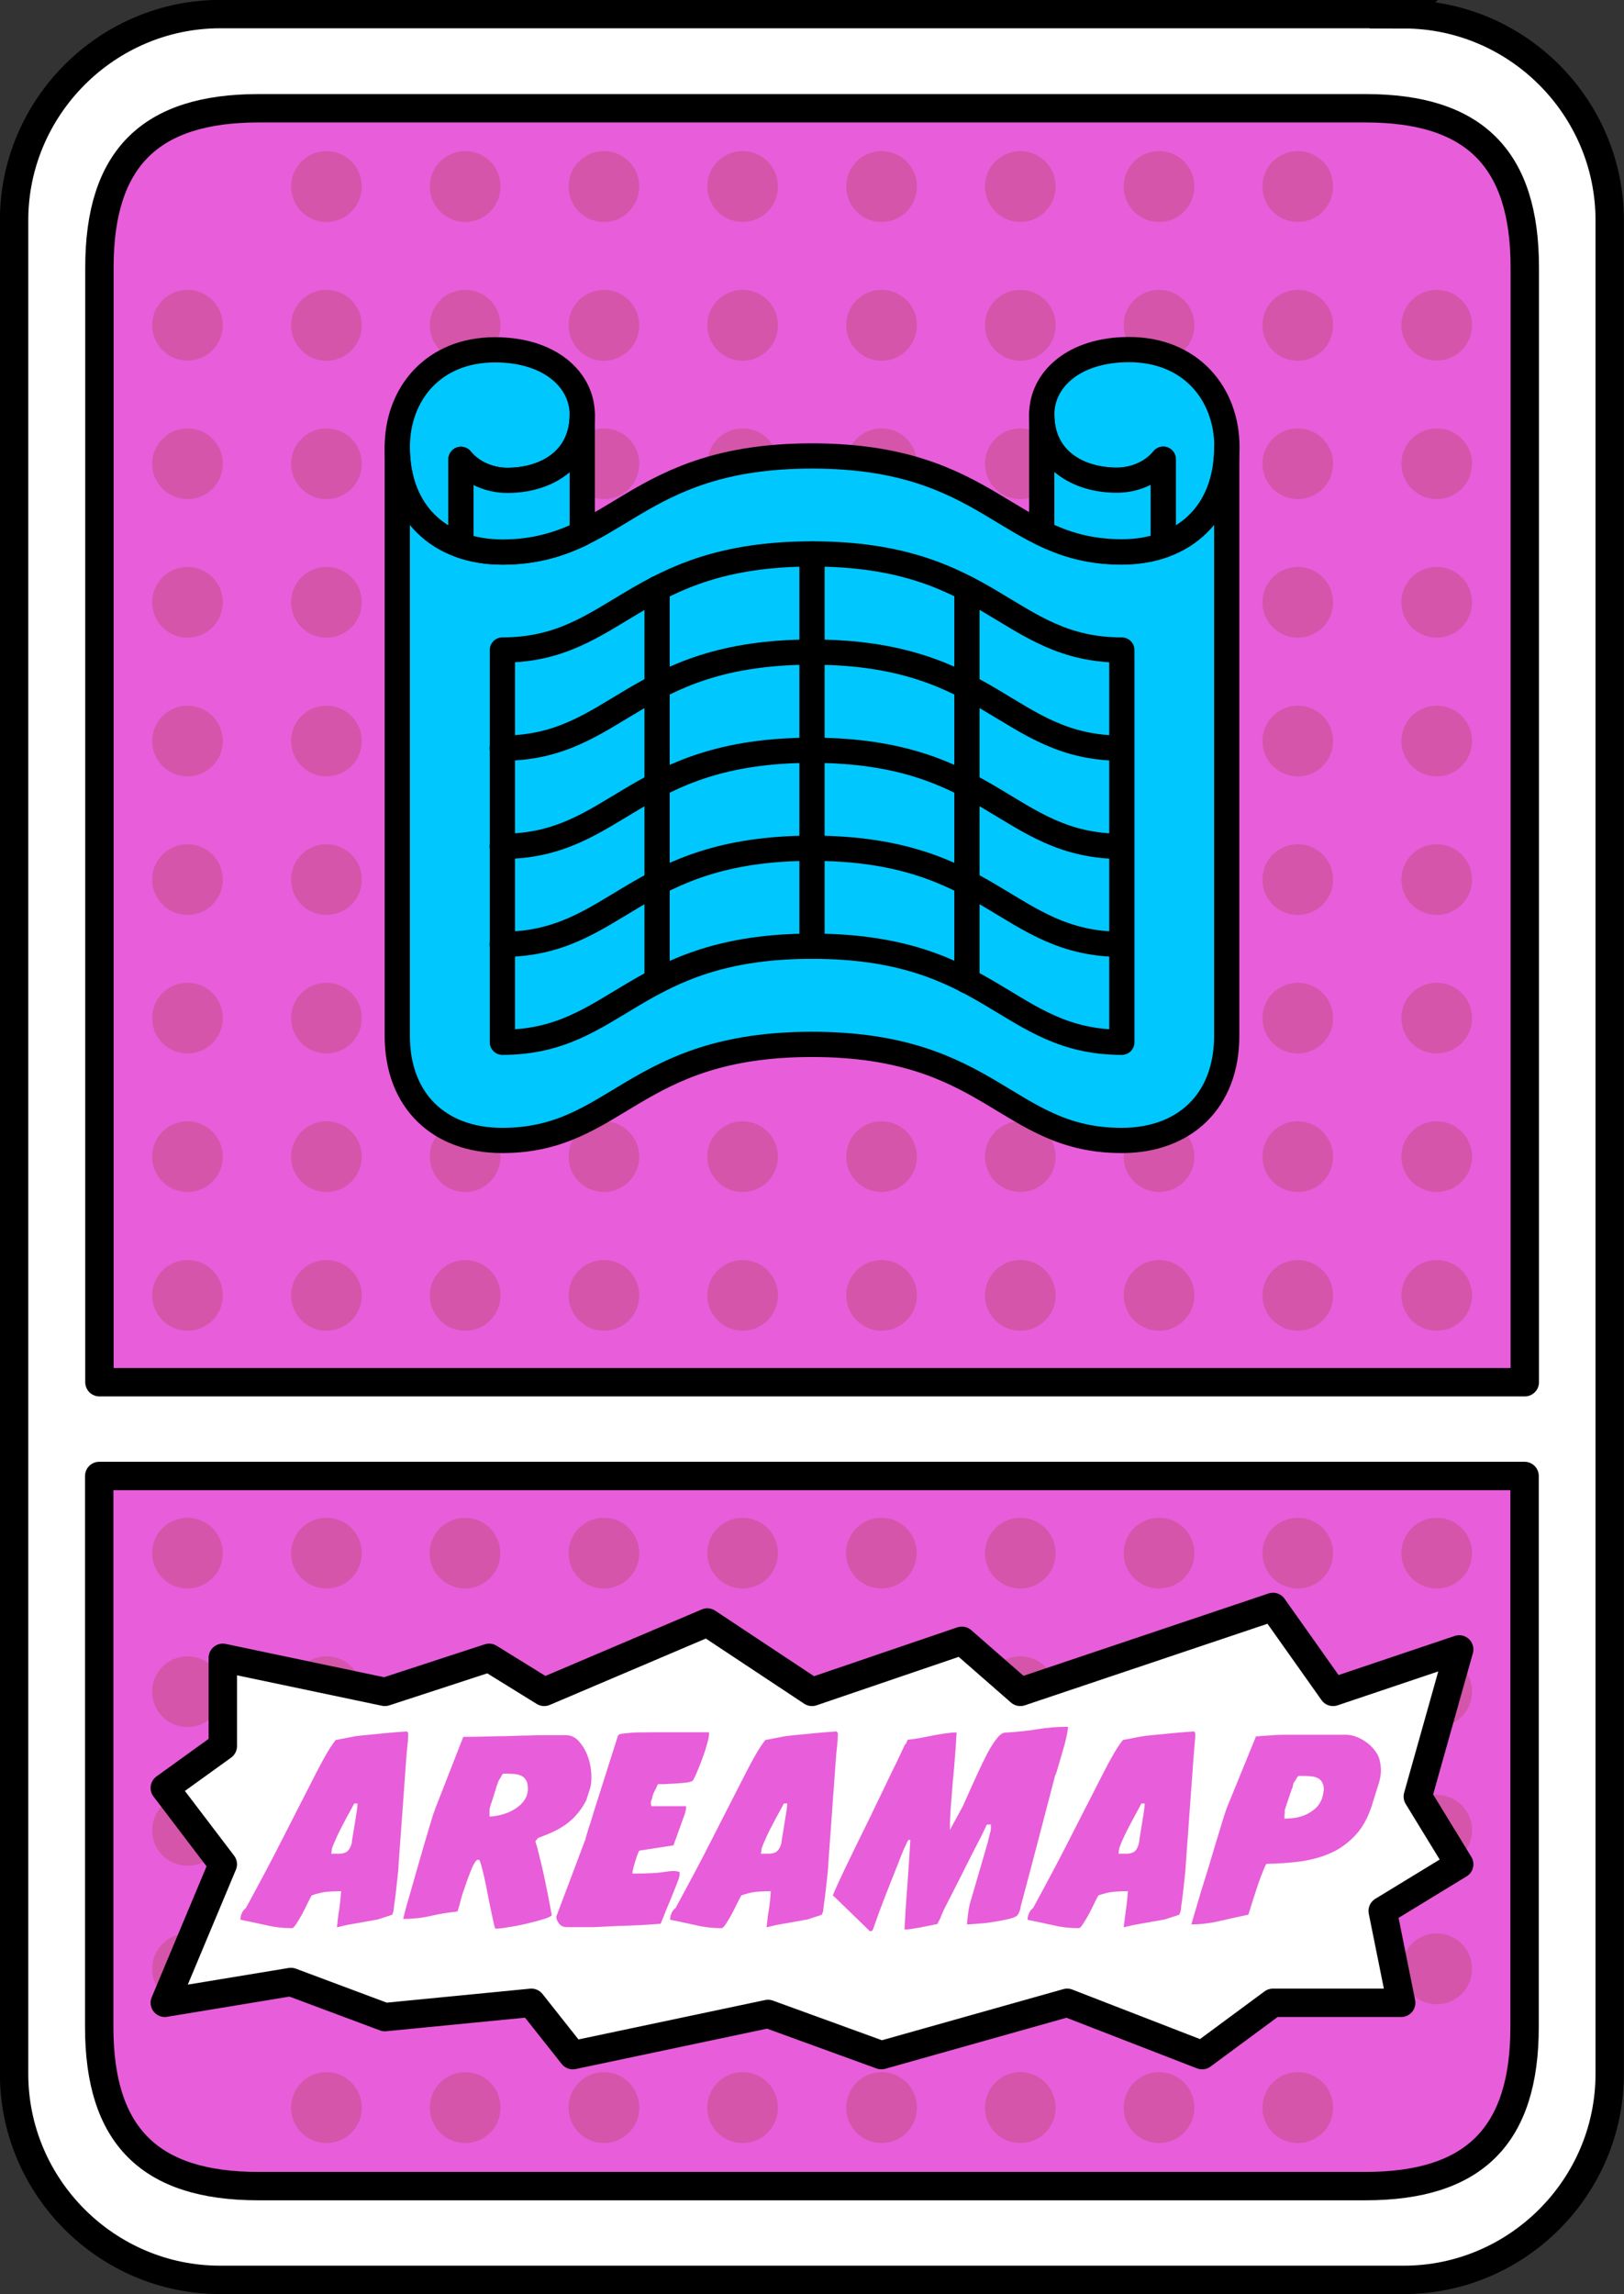 <?xml version="1.0" encoding="UTF-8"?><svg xmlns="http://www.w3.org/2000/svg" width="77.26" height="109.13" viewBox="0 0 77.26 109.13"><rect x="0" y="0" width="77.26" height="109.13" fill="#333333" stroke="none"/><defs><style>.cls-1{fill:#00c8ff;}.cls-1,.cls-2{stroke-width:1.2px;}.cls-1,.cls-2,.cls-3,.cls-4,.cls-5{stroke:#000;}.cls-1,.cls-2,.cls-4,.cls-5{stroke-linecap:round;stroke-linejoin:round;}.cls-6,.cls-5{fill:#e85dd9;}.cls-7{fill:#cc5196;}.cls-2{fill:none;}.cls-3{stroke-miterlimit:10;}.cls-3,.cls-4{fill:#fff;}.cls-3,.cls-4,.cls-5{stroke-width:1.35px;}.cls-8{isolation:isolate;}.cls-9{mix-blend-mode:multiply;opacity:.7;}</style></defs><g class="cls-8"><g id="_レイヤー_2"><g id="header"><path class="cls-3" d="M66.79,.67H10.48C5.09,.67,.67,5.09,.67,10.48V98.65c0,5.39,4.41,9.8,9.8,9.8h56.31c5.39,0,9.8-4.41,9.8-9.8V10.48c0-5.39-4.41-9.8-9.8-9.8Z"/><path class="cls-5" d="M72.54,65.74V12.72c0-5.17-2.4-7.57-7.57-7.57H12.3c-5.17,0-7.57,2.4-7.57,7.57v53.03H72.54Z"/><path class="cls-5" d="M4.72,70.21v26.21c0,5.17,2.4,7.57,7.57,7.57h52.67c5.17,0,7.57-2.4,7.57-7.57v-26.21H4.72Z"/><g class="cls-9"><g><path class="cls-7" d="M10.6,22.06c0,.93-.75,1.68-1.68,1.68s-1.68-.76-1.68-1.68,.75-1.68,1.68-1.68,1.68,.75,1.68,1.68Z"/><path class="cls-7" d="M10.6,28.65c0,.93-.75,1.68-1.68,1.68s-1.68-.75-1.68-1.68,.75-1.68,1.68-1.68,1.68,.75,1.68,1.68Z"/><path class="cls-7" d="M10.6,35.25c0,.93-.75,1.68-1.68,1.68s-1.68-.76-1.68-1.68,.75-1.68,1.68-1.68,1.68,.75,1.68,1.68Z"/><path class="cls-7" d="M10.6,41.84c0,.93-.75,1.68-1.68,1.68s-1.68-.75-1.68-1.68,.75-1.68,1.68-1.68,1.68,.75,1.68,1.68Z"/><path class="cls-7" d="M10.6,48.43c0,.93-.75,1.68-1.68,1.68s-1.68-.75-1.68-1.68,.75-1.68,1.68-1.68,1.68,.75,1.68,1.68Z"/><path class="cls-7" d="M10.6,55.02c0,.93-.75,1.68-1.68,1.68s-1.68-.75-1.68-1.68,.75-1.68,1.68-1.68,1.68,.76,1.68,1.68Z"/><path class="cls-7" d="M10.6,61.62c0,.93-.75,1.68-1.68,1.68s-1.68-.76-1.68-1.68,.75-1.68,1.68-1.68,1.68,.75,1.68,1.68Z"/><path class="cls-7" d="M10.6,80.47c0,.93-.75,1.68-1.68,1.68s-1.68-.75-1.68-1.68,.75-1.68,1.68-1.68,1.68,.75,1.68,1.68Z"/><path class="cls-7" d="M10.6,87.07c0,.93-.75,1.68-1.68,1.68s-1.68-.76-1.68-1.68,.75-1.69,1.68-1.69,1.68,.75,1.68,1.69Z"/><path class="cls-7" d="M10.6,93.66c0,.93-.75,1.68-1.68,1.68s-1.68-.75-1.68-1.68,.75-1.69,1.68-1.69,1.68,.75,1.68,1.69Z"/></g><g><path class="cls-7" d="M17.21,15.47c0,.93-.75,1.69-1.68,1.69s-1.68-.76-1.68-1.69,.75-1.68,1.68-1.68,1.68,.75,1.68,1.68Z"/><path class="cls-7" d="M17.21,22.06c0,.93-.75,1.68-1.68,1.68s-1.68-.76-1.68-1.68,.75-1.68,1.68-1.68,1.68,.75,1.68,1.68Z"/><path class="cls-7" d="M17.21,28.65c0,.93-.75,1.68-1.68,1.68s-1.68-.75-1.68-1.68,.75-1.68,1.68-1.68,1.68,.75,1.68,1.68Z"/><path class="cls-7" d="M17.21,35.25c0,.93-.75,1.68-1.68,1.68s-1.68-.76-1.68-1.68,.75-1.68,1.68-1.68,1.68,.75,1.68,1.68Z"/><path class="cls-7" d="M17.21,41.84c0,.93-.75,1.68-1.68,1.68s-1.68-.75-1.68-1.68,.75-1.68,1.68-1.68,1.68,.75,1.68,1.68Z"/><path class="cls-7" d="M17.21,48.43c0,.93-.75,1.68-1.68,1.68s-1.68-.75-1.68-1.68,.75-1.68,1.68-1.68,1.68,.75,1.68,1.68Z"/><path class="cls-7" d="M17.21,55.02c0,.93-.75,1.68-1.68,1.68s-1.68-.75-1.68-1.68,.75-1.68,1.68-1.68,1.68,.76,1.68,1.68Z"/><path class="cls-7" d="M17.21,61.62c0,.93-.75,1.68-1.68,1.68s-1.68-.76-1.68-1.68,.75-1.68,1.68-1.68,1.68,.75,1.68,1.68Z"/><path class="cls-7" d="M17.21,80.47c0,.93-.75,1.68-1.68,1.68s-1.68-.75-1.68-1.68,.75-1.68,1.68-1.68,1.68,.75,1.68,1.68Z"/><path class="cls-7" d="M17.21,87.07c0,.93-.75,1.68-1.68,1.68s-1.68-.76-1.68-1.68,.75-1.69,1.68-1.69,1.68,.75,1.68,1.69Z"/><path class="cls-7" d="M17.21,93.66c0,.93-.75,1.68-1.68,1.68s-1.68-.75-1.68-1.68,.75-1.69,1.68-1.69,1.68,.75,1.68,1.69Z"/><path class="cls-7" d="M17.21,100.26c0,.93-.75,1.68-1.68,1.68s-1.68-.75-1.68-1.68,.75-1.69,1.68-1.69,1.68,.75,1.68,1.69Z"/></g><g><path class="cls-7" d="M23.81,15.47c0,.93-.75,1.69-1.68,1.69s-1.68-.76-1.68-1.69,.75-1.68,1.68-1.68,1.68,.75,1.68,1.68Z"/><path class="cls-7" d="M23.81,22.06c0,.93-.75,1.68-1.68,1.68s-1.68-.76-1.68-1.68,.75-1.68,1.68-1.68,1.68,.75,1.68,1.68Z"/><path class="cls-7" d="M23.81,28.65c0,.93-.75,1.68-1.68,1.68s-1.68-.75-1.68-1.68,.75-1.68,1.68-1.68,1.68,.75,1.68,1.68Z"/><path class="cls-7" d="M23.81,35.25c0,.93-.75,1.68-1.68,1.68s-1.68-.76-1.68-1.68,.75-1.68,1.68-1.68,1.68,.75,1.68,1.68Z"/><path class="cls-7" d="M23.81,41.84c0,.93-.75,1.68-1.68,1.68s-1.68-.75-1.68-1.68,.75-1.68,1.68-1.68,1.68,.75,1.68,1.68Z"/><path class="cls-7" d="M23.81,48.43c0,.93-.75,1.68-1.68,1.68s-1.68-.75-1.68-1.68,.75-1.68,1.68-1.68,1.68,.75,1.68,1.68Z"/><path class="cls-7" d="M23.81,55.02c0,.93-.75,1.68-1.68,1.68s-1.68-.75-1.68-1.68,.75-1.68,1.68-1.68,1.68,.76,1.68,1.68Z"/><path class="cls-7" d="M23.81,61.62c0,.93-.75,1.68-1.68,1.68s-1.68-.76-1.68-1.68,.75-1.68,1.68-1.68,1.68,.75,1.68,1.68Z"/><path class="cls-7" d="M23.81,80.47c0,.93-.75,1.68-1.68,1.68s-1.68-.75-1.68-1.68,.75-1.68,1.68-1.68,1.68,.75,1.68,1.68Z"/><path class="cls-7" d="M23.81,87.07c0,.93-.75,1.68-1.68,1.68s-1.68-.76-1.68-1.68,.75-1.69,1.68-1.69,1.68,.75,1.68,1.69Z"/><path class="cls-7" d="M23.81,93.66c0,.93-.75,1.68-1.68,1.68s-1.68-.75-1.68-1.68,.75-1.69,1.68-1.69,1.68,.75,1.68,1.69Z"/><path class="cls-7" d="M23.81,100.26c0,.93-.75,1.68-1.68,1.68s-1.68-.75-1.68-1.68,.75-1.69,1.68-1.69,1.68,.75,1.68,1.69Z"/></g><g><path class="cls-7" d="M30.41,15.47c0,.93-.75,1.69-1.68,1.69s-1.68-.76-1.68-1.69,.75-1.68,1.68-1.68,1.68,.75,1.68,1.68Z"/><path class="cls-7" d="M30.41,22.06c0,.93-.75,1.68-1.68,1.68s-1.68-.76-1.68-1.68,.75-1.68,1.68-1.68,1.68,.75,1.68,1.68Z"/><path class="cls-7" d="M30.41,28.65c0,.93-.75,1.68-1.68,1.68s-1.68-.75-1.68-1.68,.75-1.68,1.68-1.68,1.68,.75,1.68,1.68Z"/><path class="cls-7" d="M30.41,35.25c0,.93-.75,1.68-1.68,1.68s-1.68-.76-1.68-1.68,.75-1.68,1.68-1.68,1.68,.75,1.68,1.68Z"/><path class="cls-7" d="M30.41,41.84c0,.93-.75,1.68-1.68,1.68s-1.68-.75-1.68-1.68,.75-1.68,1.68-1.68,1.68,.75,1.68,1.68Z"/><path class="cls-7" d="M30.41,48.43c0,.93-.75,1.68-1.68,1.68s-1.68-.75-1.68-1.68,.75-1.68,1.68-1.68,1.68,.75,1.68,1.68Z"/><path class="cls-7" d="M30.41,55.02c0,.93-.75,1.68-1.68,1.68s-1.68-.75-1.68-1.68,.75-1.68,1.68-1.68,1.68,.76,1.68,1.68Z"/><path class="cls-7" d="M30.41,61.62c0,.93-.75,1.68-1.68,1.68s-1.68-.76-1.68-1.68,.75-1.68,1.68-1.68,1.68,.75,1.68,1.68Z"/><path class="cls-7" d="M30.41,80.47c0,.93-.75,1.68-1.68,1.68s-1.68-.75-1.68-1.68,.75-1.68,1.68-1.68,1.68,.75,1.68,1.68Z"/><path class="cls-7" d="M30.41,87.07c0,.93-.75,1.68-1.68,1.68s-1.68-.76-1.68-1.68,.75-1.69,1.68-1.69,1.68,.75,1.68,1.69Z"/><path class="cls-7" d="M30.41,93.66c0,.93-.75,1.68-1.68,1.68s-1.68-.75-1.68-1.68,.75-1.69,1.68-1.69,1.68,.75,1.68,1.69Z"/><path class="cls-7" d="M30.41,100.26c0,.93-.75,1.68-1.68,1.68s-1.68-.75-1.68-1.68,.75-1.69,1.68-1.69,1.68,.75,1.68,1.69Z"/></g><g><path class="cls-7" d="M37.01,15.47c0,.93-.75,1.69-1.68,1.69s-1.68-.76-1.68-1.69,.75-1.68,1.68-1.68,1.68,.75,1.68,1.68Z"/><path class="cls-7" d="M37.01,22.06c0,.93-.75,1.68-1.68,1.68s-1.68-.76-1.68-1.68,.75-1.68,1.68-1.68,1.68,.75,1.68,1.68Z"/><path class="cls-7" d="M37.01,28.65c0,.93-.75,1.68-1.68,1.68s-1.68-.75-1.68-1.68,.75-1.68,1.68-1.68,1.68,.75,1.68,1.68Z"/><path class="cls-7" d="M37.01,35.25c0,.93-.75,1.68-1.68,1.68s-1.68-.76-1.68-1.68,.75-1.68,1.68-1.68,1.68,.75,1.68,1.68Z"/><path class="cls-7" d="M37.01,41.84c0,.93-.75,1.68-1.68,1.68s-1.68-.75-1.68-1.68,.75-1.68,1.68-1.68,1.68,.75,1.68,1.68Z"/><path class="cls-7" d="M37.01,48.43c0,.93-.75,1.68-1.68,1.68s-1.68-.75-1.68-1.68,.75-1.68,1.68-1.68,1.68,.75,1.68,1.68Z"/><path class="cls-7" d="M37.01,55.02c0,.93-.75,1.68-1.68,1.68s-1.68-.75-1.68-1.68,.75-1.68,1.68-1.68,1.68,.76,1.68,1.68Z"/><path class="cls-7" d="M37.01,61.62c0,.93-.75,1.68-1.68,1.68s-1.68-.76-1.68-1.68,.75-1.68,1.68-1.68,1.68,.75,1.68,1.68Z"/><path class="cls-7" d="M37.01,80.47c0,.93-.75,1.68-1.68,1.68s-1.68-.75-1.68-1.68,.75-1.68,1.68-1.68,1.68,.75,1.68,1.68Z"/><path class="cls-7" d="M37.01,87.07c0,.93-.75,1.68-1.68,1.68s-1.68-.76-1.68-1.68,.75-1.69,1.68-1.69,1.68,.75,1.68,1.69Z"/><path class="cls-7" d="M37.01,93.66c0,.93-.75,1.68-1.68,1.68s-1.68-.75-1.68-1.68,.75-1.69,1.68-1.69,1.68,.75,1.68,1.69Z"/><path class="cls-7" d="M37.01,100.26c0,.93-.75,1.68-1.68,1.68s-1.68-.75-1.68-1.68,.75-1.69,1.68-1.69,1.68,.75,1.68,1.69Z"/></g><g><path class="cls-7" d="M43.62,15.47c0,.93-.75,1.69-1.68,1.69s-1.68-.76-1.68-1.69,.75-1.68,1.68-1.68,1.68,.75,1.68,1.68Z"/><path class="cls-7" d="M43.62,22.06c0,.93-.75,1.68-1.68,1.68s-1.68-.76-1.68-1.68,.75-1.68,1.68-1.68,1.68,.75,1.68,1.68Z"/><path class="cls-7" d="M43.62,28.65c0,.93-.75,1.68-1.68,1.68s-1.68-.75-1.68-1.68,.75-1.68,1.68-1.68,1.68,.75,1.68,1.68Z"/><path class="cls-7" d="M43.62,35.25c0,.93-.75,1.68-1.68,1.68s-1.68-.76-1.68-1.68,.75-1.68,1.68-1.68,1.68,.75,1.68,1.68Z"/><path class="cls-7" d="M43.62,41.84c0,.93-.75,1.68-1.68,1.68s-1.68-.75-1.68-1.68,.75-1.68,1.68-1.68,1.68,.75,1.68,1.68Z"/><path class="cls-7" d="M43.62,48.43c0,.93-.75,1.68-1.68,1.68s-1.68-.75-1.68-1.68,.75-1.68,1.68-1.68,1.68,.75,1.68,1.68Z"/><path class="cls-7" d="M43.62,55.02c0,.93-.75,1.68-1.68,1.68s-1.68-.75-1.68-1.68,.75-1.68,1.68-1.68,1.68,.76,1.68,1.68Z"/><path class="cls-7" d="M43.62,61.62c0,.93-.75,1.68-1.68,1.68s-1.68-.76-1.68-1.68,.75-1.68,1.68-1.68,1.68,.75,1.68,1.68Z"/><path class="cls-7" d="M43.62,80.47c0,.93-.75,1.68-1.68,1.68s-1.68-.75-1.68-1.68,.75-1.68,1.68-1.68,1.68,.75,1.68,1.68Z"/><path class="cls-7" d="M43.62,87.07c0,.93-.75,1.68-1.68,1.68s-1.68-.76-1.68-1.68,.75-1.69,1.68-1.69,1.68,.75,1.68,1.69Z"/><path class="cls-7" d="M43.62,93.66c0,.93-.75,1.68-1.68,1.68s-1.68-.75-1.68-1.68,.75-1.69,1.68-1.69,1.68,.75,1.68,1.69Z"/><path class="cls-7" d="M43.62,100.26c0,.93-.75,1.68-1.68,1.68s-1.68-.75-1.68-1.68,.75-1.69,1.68-1.69,1.68,.75,1.68,1.69Z"/></g><g><path class="cls-7" d="M50.22,15.47c0,.93-.75,1.69-1.68,1.69s-1.68-.76-1.68-1.69,.75-1.68,1.68-1.68,1.68,.75,1.68,1.68Z"/><path class="cls-7" d="M50.22,22.06c0,.93-.75,1.68-1.68,1.68s-1.68-.76-1.68-1.68,.75-1.68,1.68-1.68,1.68,.75,1.68,1.68Z"/><path class="cls-7" d="M50.22,28.65c0,.93-.75,1.68-1.68,1.68s-1.68-.75-1.68-1.68,.75-1.68,1.68-1.68,1.68,.75,1.68,1.68Z"/><path class="cls-7" d="M50.22,35.25c0,.93-.75,1.68-1.68,1.68s-1.68-.76-1.68-1.68,.75-1.68,1.68-1.68,1.68,.75,1.68,1.68Z"/><path class="cls-7" d="M50.22,41.84c0,.93-.75,1.68-1.68,1.68s-1.68-.75-1.68-1.68,.75-1.68,1.68-1.68,1.68,.75,1.68,1.68Z"/><path class="cls-7" d="M50.22,48.43c0,.93-.75,1.68-1.68,1.68s-1.68-.75-1.68-1.68,.75-1.68,1.68-1.68,1.68,.75,1.68,1.68Z"/><path class="cls-7" d="M50.22,55.02c0,.93-.75,1.68-1.68,1.68s-1.68-.75-1.68-1.68,.75-1.68,1.68-1.68,1.68,.76,1.68,1.68Z"/><path class="cls-7" d="M50.22,61.62c0,.93-.75,1.68-1.68,1.68s-1.68-.76-1.68-1.68,.75-1.68,1.68-1.68,1.68,.75,1.68,1.68Z"/><path class="cls-7" d="M50.22,80.47c0,.93-.75,1.68-1.68,1.68s-1.68-.75-1.68-1.68,.75-1.68,1.68-1.68,1.68,.75,1.68,1.68Z"/><path class="cls-7" d="M50.22,87.07c0,.93-.75,1.68-1.68,1.68s-1.68-.76-1.68-1.68,.75-1.69,1.68-1.69,1.68,.75,1.68,1.69Z"/><path class="cls-7" d="M50.22,93.66c0,.93-.75,1.68-1.68,1.68s-1.68-.75-1.68-1.68,.75-1.69,1.68-1.69,1.68,.75,1.68,1.69Z"/><path class="cls-7" d="M50.22,100.26c0,.93-.75,1.68-1.68,1.68s-1.68-.75-1.68-1.68,.75-1.69,1.68-1.69,1.68,.75,1.68,1.69Z"/></g><g><path class="cls-7" d="M56.82,15.47c0,.93-.75,1.69-1.68,1.69s-1.68-.76-1.68-1.69,.75-1.68,1.68-1.68,1.68,.75,1.68,1.68Z"/><path class="cls-7" d="M56.82,22.06c0,.93-.75,1.68-1.68,1.68s-1.68-.76-1.68-1.68,.75-1.68,1.68-1.68,1.68,.75,1.68,1.68Z"/><path class="cls-7" d="M56.82,28.65c0,.93-.75,1.68-1.68,1.68s-1.68-.75-1.68-1.68,.75-1.68,1.68-1.68,1.68,.75,1.68,1.68Z"/><path class="cls-7" d="M56.82,35.25c0,.93-.75,1.68-1.68,1.68s-1.68-.76-1.68-1.68,.75-1.68,1.68-1.68,1.68,.75,1.68,1.68Z"/><path class="cls-7" d="M56.82,41.84c0,.93-.75,1.68-1.68,1.68s-1.68-.75-1.68-1.68,.75-1.68,1.68-1.68,1.68,.75,1.68,1.68Z"/><path class="cls-7" d="M56.82,48.43c0,.93-.75,1.68-1.68,1.68s-1.68-.75-1.68-1.68,.75-1.68,1.68-1.68,1.68,.75,1.68,1.68Z"/><path class="cls-7" d="M56.82,55.02c0,.93-.75,1.68-1.68,1.68s-1.68-.75-1.68-1.68,.75-1.68,1.68-1.68,1.68,.76,1.68,1.68Z"/><path class="cls-7" d="M56.82,61.62c0,.93-.75,1.68-1.68,1.68s-1.68-.76-1.68-1.68,.75-1.68,1.68-1.68,1.68,.75,1.68,1.68Z"/><path class="cls-7" d="M56.82,80.47c0,.93-.75,1.68-1.68,1.68s-1.68-.75-1.68-1.68,.75-1.68,1.68-1.68,1.68,.75,1.68,1.68Z"/><path class="cls-7" d="M56.82,87.07c0,.93-.75,1.68-1.68,1.68s-1.68-.76-1.68-1.68,.75-1.69,1.68-1.69,1.68,.75,1.68,1.69Z"/><path class="cls-7" d="M56.82,93.66c0,.93-.75,1.68-1.68,1.68s-1.68-.75-1.68-1.68,.75-1.69,1.68-1.69,1.68,.75,1.68,1.69Z"/><path class="cls-7" d="M56.82,100.26c0,.93-.75,1.68-1.68,1.68s-1.68-.75-1.68-1.68,.75-1.69,1.68-1.69,1.68,.75,1.68,1.69Z"/></g><g><path class="cls-7" d="M63.42,15.47c0,.93-.75,1.69-1.68,1.69s-1.68-.76-1.68-1.69,.75-1.68,1.68-1.68,1.68,.75,1.68,1.68Z"/><path class="cls-7" d="M63.42,22.06c0,.93-.75,1.68-1.68,1.68s-1.68-.76-1.68-1.68,.75-1.68,1.68-1.68,1.68,.75,1.68,1.68Z"/><path class="cls-7" d="M63.42,28.65c0,.93-.75,1.68-1.68,1.68s-1.68-.75-1.68-1.68,.75-1.68,1.68-1.68,1.68,.75,1.68,1.68Z"/><path class="cls-7" d="M63.42,35.25c0,.93-.75,1.68-1.68,1.68s-1.68-.76-1.68-1.68,.75-1.68,1.68-1.68,1.68,.75,1.68,1.68Z"/><path class="cls-7" d="M63.42,41.84c0,.93-.75,1.68-1.68,1.68s-1.68-.75-1.68-1.68,.75-1.68,1.68-1.68,1.68,.75,1.68,1.68Z"/><path class="cls-7" d="M63.42,48.43c0,.93-.75,1.68-1.68,1.68s-1.68-.75-1.68-1.68,.75-1.68,1.68-1.68,1.68,.75,1.68,1.68Z"/><path class="cls-7" d="M63.42,55.02c0,.93-.75,1.68-1.68,1.68s-1.68-.75-1.68-1.68,.75-1.68,1.68-1.68,1.68,.76,1.68,1.68Z"/><path class="cls-7" d="M63.42,61.62c0,.93-.75,1.68-1.68,1.68s-1.68-.76-1.68-1.68,.75-1.68,1.68-1.68,1.68,.75,1.68,1.68Z"/><path class="cls-7" d="M63.42,80.47c0,.93-.75,1.68-1.68,1.68s-1.68-.75-1.68-1.68,.75-1.68,1.68-1.68,1.68,.75,1.68,1.68Z"/><path class="cls-7" d="M63.42,87.07c0,.93-.75,1.68-1.68,1.68s-1.68-.76-1.68-1.68,.75-1.69,1.68-1.69,1.68,.75,1.68,1.69Z"/><path class="cls-7" d="M63.42,93.66c0,.93-.75,1.68-1.68,1.68s-1.68-.75-1.68-1.68,.75-1.69,1.68-1.69,1.68,.75,1.68,1.69Z"/><path class="cls-7" d="M63.42,100.26c0,.93-.75,1.68-1.68,1.68s-1.68-.75-1.68-1.68,.75-1.69,1.68-1.69,1.68,.75,1.68,1.69Z"/></g><g><path class="cls-7" d="M70.03,22.06c0,.93-.75,1.68-1.68,1.68s-1.68-.76-1.68-1.68,.75-1.68,1.68-1.68,1.68,.75,1.68,1.68Z"/><path class="cls-7" d="M10.6,15.47c0,.93-.75,1.68-1.68,1.68s-1.68-.76-1.68-1.68,.75-1.68,1.68-1.68,1.68,.75,1.68,1.68Z"/><path class="cls-7" d="M17.21,8.87c0,.93-.75,1.69-1.68,1.69s-1.68-.76-1.68-1.69,.75-1.68,1.68-1.68,1.68,.75,1.68,1.68Z"/><path class="cls-7" d="M23.81,8.87c0,.93-.75,1.69-1.68,1.69s-1.68-.76-1.68-1.69,.75-1.68,1.68-1.68,1.68,.75,1.68,1.68Z"/><path class="cls-7" d="M30.41,8.87c0,.93-.75,1.69-1.68,1.69s-1.68-.76-1.68-1.69,.75-1.68,1.68-1.68,1.68,.75,1.68,1.68Z"/><path class="cls-7" d="M37.01,8.87c0,.93-.75,1.69-1.68,1.69s-1.68-.76-1.68-1.69,.75-1.68,1.68-1.68,1.68,.75,1.68,1.68Z"/><path class="cls-7" d="M43.62,8.87c0,.93-.75,1.69-1.68,1.69s-1.68-.76-1.68-1.69,.75-1.68,1.68-1.68,1.68,.75,1.68,1.68Z"/><path class="cls-7" d="M50.22,8.87c0,.93-.75,1.69-1.68,1.69s-1.68-.76-1.68-1.69,.75-1.68,1.68-1.68,1.68,.75,1.68,1.68Z"/><path class="cls-7" d="M56.82,8.87c0,.93-.75,1.69-1.68,1.69s-1.68-.76-1.68-1.69,.75-1.68,1.68-1.68,1.68,.75,1.68,1.68Z"/><path class="cls-7" d="M63.42,8.87c0,.93-.75,1.69-1.68,1.69s-1.68-.76-1.68-1.69,.75-1.68,1.68-1.68,1.68,.75,1.68,1.68Z"/><path class="cls-7" d="M70.03,15.47c0,.93-.75,1.68-1.68,1.68s-1.68-.76-1.68-1.68,.75-1.68,1.68-1.68,1.68,.75,1.68,1.68Z"/><path class="cls-7" d="M70.03,28.65c0,.93-.75,1.68-1.68,1.68s-1.68-.75-1.68-1.68,.75-1.68,1.68-1.68,1.68,.75,1.68,1.68Z"/><path class="cls-7" d="M70.03,35.25c0,.93-.75,1.68-1.68,1.68s-1.68-.76-1.68-1.68,.75-1.68,1.68-1.68,1.68,.75,1.68,1.68Z"/><path class="cls-7" d="M70.03,41.84c0,.93-.75,1.68-1.68,1.68s-1.68-.75-1.68-1.68,.75-1.68,1.68-1.68,1.68,.75,1.68,1.68Z"/><path class="cls-7" d="M70.03,48.43c0,.93-.75,1.68-1.68,1.68s-1.68-.75-1.68-1.68,.75-1.68,1.68-1.68,1.68,.75,1.68,1.68Z"/><path class="cls-7" d="M70.03,55.02c0,.93-.75,1.68-1.68,1.68s-1.68-.75-1.68-1.68,.75-1.68,1.68-1.68,1.68,.76,1.68,1.68Z"/><path class="cls-7" d="M70.03,61.62c0,.93-.75,1.68-1.68,1.68s-1.68-.76-1.68-1.68,.75-1.68,1.68-1.68,1.68,.75,1.68,1.68Z"/><path class="cls-7" d="M70.03,80.47c0,.93-.75,1.68-1.68,1.68s-1.68-.75-1.68-1.68,.75-1.68,1.68-1.68,1.68,.75,1.68,1.68Z"/><path class="cls-7" d="M70.03,87.07c0,.93-.75,1.68-1.68,1.68s-1.68-.76-1.68-1.68,.75-1.69,1.68-1.69,1.68,.75,1.68,1.69Z"/><path class="cls-7" d="M10.6,73.88c0,.93-.75,1.68-1.68,1.68s-1.68-.75-1.68-1.68,.75-1.68,1.68-1.68,1.68,.75,1.68,1.68Z"/><path class="cls-7" d="M17.21,73.88c0,.93-.75,1.68-1.68,1.68s-1.68-.75-1.68-1.68,.75-1.68,1.68-1.68,1.68,.75,1.68,1.68Z"/><circle class="cls-7" cx="22.12" cy="73.88" r="1.68"/><path class="cls-7" d="M30.41,73.88c0,.93-.75,1.68-1.68,1.68s-1.68-.75-1.68-1.68,.75-1.68,1.68-1.68,1.68,.75,1.68,1.68Z"/><circle class="cls-7" cx="35.33" cy="73.88" r="1.68"/><circle class="cls-7" cx="41.93" cy="73.88" r="1.68"/><circle class="cls-7" cx="48.54" cy="73.88" r="1.68"/><path class="cls-7" d="M56.82,73.88c0,.93-.75,1.68-1.68,1.68s-1.68-.75-1.68-1.68,.75-1.68,1.68-1.68,1.68,.75,1.68,1.68Z"/><path class="cls-7" d="M63.42,73.88c0,.93-.75,1.68-1.68,1.68s-1.68-.75-1.68-1.68,.75-1.68,1.68-1.68,1.68,.75,1.68,1.68Z"/><path class="cls-7" d="M70.03,73.88c0,.93-.75,1.68-1.68,1.68s-1.68-.75-1.68-1.68,.75-1.68,1.68-1.68,1.68,.75,1.68,1.68Z"/><path class="cls-7" d="M70.03,93.66c0,.93-.75,1.68-1.68,1.68s-1.68-.75-1.68-1.68,.75-1.69,1.68-1.69,1.68,.75,1.68,1.69Z"/></g></g><g><g><path class="cls-1" d="M27.7,19.72c0,2.13-1.71,3.13-3.56,3.13-.88,0-1.71-.38-2.21-1v4.09c-1.87-.66-3.03-2.31-3.03-4.66,0-2.55,1.72-4.64,4.65-4.64,2.63,0,4.15,1.44,4.15,3.09Z"/><path class="cls-1" d="M58.37,21.28c0,2.35-1.16,4.01-3.03,4.66v-4.09c-.5,.62-1.33,1-2.21,1-1.86,0-3.57-1-3.57-3.13,0-1.65,1.51-3.09,4.15-3.09,2.94,0,4.66,2.1,4.66,4.64Z"/><path class="cls-1" d="M58.36,49.27c0,3.09-1.99,4.98-5,4.98-5.49,0-6.19-4.57-14.73-4.57s-9.25,4.57-14.74,4.57c-3,0-4.99-1.89-4.99-4.98V21.28c0,3.09,1.99,4.98,4.99,4.98,5.5,0,6.2-4.57,14.74-4.57s9.25,4.57,14.73,4.57c3,0,5-1.89,5-4.98v27.99Z"/><path class="cls-1" d="M27.7,19.72v5.65c-1.08,.52-2.25,.89-3.8,.89-.71,0-1.38-.11-1.97-.32v-4.09c.5,.62,1.33,1,2.21,1,1.86,0,3.56-1,3.56-3.13Z"/><path class="cls-1" d="M55.34,21.84v4.09c-.59,.21-1.25,.32-1.97,.32-1.56,0-2.73-.37-3.81-.9v-5.64c0,2.13,1.71,3.13,3.57,3.13,.88,0,1.71-.38,2.21-1Z"/></g><g><path class="cls-2" d="M53.37,49.58V30.92h0c-5.49,0-6.19-4.57-14.73-4.57s-9.25,4.57-14.74,4.57h0s0,18.66,0,18.66c5.5,0,6.2-4.57,14.74-4.57s9.25,4.57,14.73,4.57Z"/><path class="cls-2" d="M23.89,35.59c5.5,0,6.2-4.57,14.74-4.57s9.25,4.57,14.73,4.57"/><path class="cls-2" d="M23.89,40.26c5.5,0,6.2-4.57,14.74-4.57s9.25,4.57,14.73,4.57"/><path class="cls-2" d="M23.89,44.92c5.5,0,6.2-4.57,14.74-4.57s9.25,4.57,14.73,4.57"/><line class="cls-1" x1="38.63" y1="26.35" x2="38.63" y2="45.01"/><line class="cls-1" x1="31.26" y1="28" x2="31.26" y2="46.66"/><line class="cls-1" x1="46" y1="28" x2="46" y2="46.66"/></g></g><polygon class="cls-4" points="10.6 78.86 18.31 80.48 23.27 78.86 25.89 80.48 33.65 77.18 38.63 80.48 45.76 78.05 48.54 80.48 60.56 76.44 63.42 80.48 69.42 78.46 67.45 85.46 69.42 88.68 65.78 90.9 66.66 95.27 60.56 95.27 57.19 97.76 50.77 95.27 41.93 97.76 36.54 95.8 27.25 97.76 25.28 95.27 18.31 95.95 13.84 94.28 7.84 95.27 10.6 88.68 7.84 85.05 10.6 83.06 10.6 78.86"/><g><path class="cls-6" d="M11.44,91.34s0-.02,0-.04c0-.02,0-.03,0-.05,.02-.09,.02-.12,.02-.09,0-.03,0-.06,.01-.06,.05-.16,.13-.27,.23-.34,.69-1.27,1.27-2.36,1.73-3.27,.46-.91,.86-1.68,1.18-2.31,.32-.63,.58-1.14,.79-1.52,.21-.38,.4-.68,.57-.89l.88-.17c.18-.03,.42-.05,.7-.08,.29-.03,.56-.05,.83-.08,.27-.03,.6-.05,.98-.08l.06,.08s0,.14-.01,.34c-.02,.2-.05,.43-.07,.69l-.38,5.25c0,.15-.02,.34-.05,.59-.03,.25-.05,.49-.08,.72s-.05,.44-.08,.61c-.02,.17-.03,.26-.03,.27l-.06,.17c-.12,.04-.22,.08-.3,.1-.08,.03-.16,.05-.25,.08-.08,.03-.15,.05-.2,.06-.04,0-.14,.02-.28,.05-.14,.02-.29,.05-.46,.08-.16,.03-.32,.06-.46,.08-.14,.03-.23,.04-.26,.05l-.42,.1c.03-.29,.06-.58,.11-.86,.04-.28,.07-.57,.09-.86-.25,0-.48,.01-.69,.03-.21,.02-.45,.08-.71,.17-.04,.07-.11,.19-.19,.36-.08,.17-.17,.34-.26,.52-.1,.18-.19,.33-.28,.47-.09,.14-.16,.21-.21,.21-.4,0-.8-.04-1.22-.14-.42-.09-.82-.18-1.22-.26Zm5.55-5.55h-.14c-.05,.1-.12,.23-.22,.41-.1,.18-.2,.36-.3,.56-.11,.2-.21,.4-.3,.6-.09,.2-.17,.38-.22,.52-.02,.06-.03,.11-.03,.16,0,.05-.02,.09-.02,.14h.37c.14,0,.25-.03,.35-.08,.09-.06,.17-.17,.23-.34,.02-.06,.03-.11,.03-.14,.01-.1,.03-.23,.06-.39,.03-.16,.05-.32,.08-.49,.03-.17,.05-.34,.08-.5,.03-.17,.04-.32,.05-.45Z"/><path class="cls-6" d="M22.76,88.46c-.05,0-.11,.04-.16,.12-.05,.08-.11,.18-.16,.31-.05,.13-.11,.27-.17,.43-.06,.16-.11,.32-.17,.49-.08,.22-.15,.44-.2,.65-.05,.21-.1,.36-.14,.47-.43,.04-.85,.11-1.28,.21-.43,.1-.86,.14-1.3,.14,0,0,.03-.13,.09-.36,.06-.23,.14-.51,.24-.85s.2-.71,.32-1.12c.12-.41,.23-.8,.34-1.18s.21-.71,.3-1.01c.09-.3,.15-.5,.2-.61l.03-.1,1.34-3.43c.64,0,1.18-.02,1.64-.03,.46,0,.84-.02,1.15-.03,.31,0,.57-.01,.77-.02,.2,0,.36,0,.48,0h.84c.24,0,.45,.1,.62,.29,.17,.19,.31,.42,.41,.68,.1,.27,.16,.54,.18,.83,.02,.28,0,.52-.05,.71l-.14,.43s-.03,.08-.03,.1c0,.03-.02,.05-.02,.06-.14,.27-.29,.49-.46,.68-.16,.19-.34,.34-.53,.48-.19,.13-.39,.25-.61,.35-.22,.1-.45,.19-.69,.28,0,0-.03,.03-.06,.07-.03,.04-.06,.07-.07,.1l.08,.25c.14,.54,.27,1.08,.38,1.61,.11,.53,.22,1.08,.32,1.65-.03,.03-.1,.08-.22,.12-.12,.05-.27,.09-.44,.14-.17,.05-.36,.09-.56,.14-.2,.05-.39,.09-.58,.12-.18,.03-.35,.06-.49,.08s-.24,.03-.29,.03h-.11c-.03-.07-.06-.2-.1-.39-.04-.19-.09-.41-.14-.65-.05-.24-.1-.49-.15-.76-.05-.26-.1-.5-.15-.72-.05-.22-.1-.4-.14-.54-.04-.14-.07-.21-.1-.21Zm1.15-4.06s-.05,.04-.05,.08c-.02,.03-.05,.08-.08,.13-.03,.05-.05,.09-.06,.1h0c-.02,.06-.04,.11-.06,.17-.03,.06-.05,.14-.07,.21l-.14,.45-.13,.39c-.01,.06-.03,.12-.03,.17v.31c.12,0,.28-.02,.46-.06,.18-.04,.36-.1,.53-.18s.34-.19,.48-.32c.14-.13,.25-.29,.31-.47,.02-.07,.03-.13,.04-.19,0-.06,.01-.11,0-.15,0-.16-.03-.28-.09-.37-.06-.09-.13-.16-.22-.2s-.19-.07-.3-.08c-.11-.01-.21-.02-.31-.02h-.27Z"/><path class="cls-6" d="M26.45,91.21l1.41-3.74s0-.06,.03-.12c.02-.06,.03-.11,.03-.12,.03-.09,.06-.17,.08-.26,.03-.09,.06-.17,.09-.26l.16-.53,1.15-3.62s.04-.03,.05-.04c0,0,0-.02,.02-.03,.26-.04,.54-.07,.82-.08,.29,0,.57-.01,.87-.01h2.57c.01,.08,0,.2-.04,.36-.04,.16-.09,.34-.15,.53-.05,.15-.11,.3-.16,.45s-.12,.3-.17,.43-.11,.25-.15,.35c-.05,.1-.09,.17-.12,.2,0,0-.04,.02-.11,.04-.07,.02-.12,.03-.15,.03-.05,0-.14,.02-.28,.03-.13,.01-.27,.02-.42,.03-.15,0-.29,.02-.42,.02-.13,0-.22,0-.26,0-.04,.09-.09,.2-.15,.31-.06,.11-.11,.25-.14,.4-.04,.09-.05,.16-.05,.19,0,.03,.01,.09,.03,.15h1.65c0,.06,0,.13-.02,.21-.02,.08-.04,.18-.09,.29-.04,.1-.08,.22-.13,.36-.05,.13-.09,.26-.14,.39-.04,.13-.09,.25-.13,.36-.04,.11-.07,.19-.09,.25l-1.62,.25s-.03,.03-.05,.08c-.02,.06-.05,.13-.08,.21-.06,.18-.11,.35-.15,.5-.04,.15-.06,.25-.05,.3h.19c.55,0,.98-.02,1.29-.07,.31-.05,.51-.06,.6-.04l.15,.03c.02,.07,.01,.14,0,.22-.02,.08-.05,.18-.1,.3-.06,.15-.12,.31-.2,.5-.07,.19-.15,.37-.23,.56-.08,.19-.15,.36-.21,.52s-.12,.28-.15,.37c-.09,0-.22,.02-.41,.03s-.4,.03-.64,.04c-.24,.01-.49,.02-.75,.03-.26,0-.51,.02-.74,.03-.23,.01-.45,.02-.63,.03-.19,0-.32,0-.41,0h-.89c-.16,0-.29-.06-.38-.19s-.12-.23-.11-.3Z"/><path class="cls-6" d="M31.88,91.34s0-.02,0-.04c0-.02,0-.03,0-.05,.02-.09,.02-.12,.02-.09,0-.03,0-.06,.01-.06,.05-.16,.13-.27,.23-.34,.69-1.27,1.27-2.36,1.73-3.27,.46-.91,.86-1.68,1.18-2.31,.32-.63,.58-1.14,.79-1.52,.21-.38,.4-.68,.57-.89l.88-.17c.18-.03,.42-.05,.7-.08,.29-.03,.56-.05,.83-.08,.27-.03,.6-.05,.98-.08l.06,.08s0,.14-.01,.34c-.02,.2-.04,.43-.07,.69l-.38,5.25c0,.15-.02,.34-.05,.59-.03,.25-.05,.49-.08,.72s-.05,.44-.08,.61c-.02,.17-.03,.26-.03,.27l-.06,.17c-.12,.04-.22,.08-.3,.1-.08,.03-.16,.05-.25,.08-.08,.03-.15,.05-.2,.06-.05,0-.14,.02-.28,.05-.14,.02-.29,.05-.46,.08-.16,.03-.32,.06-.46,.08-.14,.03-.23,.04-.26,.05l-.42,.1c.03-.29,.06-.58,.11-.86s.07-.57,.09-.86c-.25,0-.48,.01-.69,.03-.21,.02-.45,.08-.71,.17-.04,.07-.11,.19-.19,.36-.08,.17-.17,.34-.26,.52-.1,.18-.19,.33-.28,.47s-.16,.21-.21,.21c-.4,0-.8-.04-1.22-.14-.42-.09-.82-.18-1.22-.26Zm5.55-5.55h-.14c-.05,.1-.12,.23-.22,.41-.1,.18-.2,.36-.3,.56-.11,.2-.21,.4-.3,.6-.09,.2-.17,.38-.22,.52-.02,.06-.03,.11-.03,.16,0,.05-.02,.09-.02,.14h.37c.14,0,.25-.03,.35-.08,.09-.06,.17-.17,.23-.34,.02-.06,.03-.11,.03-.14,.01-.1,.03-.23,.06-.39,.03-.16,.05-.32,.08-.49,.03-.17,.05-.34,.08-.5,.03-.17,.04-.32,.05-.45Z"/><path class="cls-6" d="M39.63,90.13l.02-.04c.04-.11,.14-.32,.28-.63,.14-.31,.31-.66,.51-1.07,.2-.41,.41-.85,.64-1.31,.23-.47,.45-.91,.65-1.34,.21-.43,.39-.81,.56-1.16,.16-.34,.29-.6,.37-.76l.38-.81,.07-.08,.07-.17c.18-.02,.37-.05,.57-.08,.2-.04,.4-.08,.6-.12,.2-.04,.4-.07,.6-.1,.2-.03,.38-.05,.56-.05-.02,.41-.05,.8-.08,1.18-.03,.38-.06,.76-.1,1.14-.03,.38-.06,.76-.09,1.14-.03,.38-.05,.78-.05,1.18l.62-1.14c.22-.5,.43-.96,.62-1.38,.19-.42,.37-.79,.53-1.1,.16-.31,.32-.55,.46-.73,.14-.18,.27-.27,.39-.28,.53-.03,1.03-.08,1.52-.16,.48-.08,.98-.12,1.48-.12-.01,.16-.04,.33-.08,.5-.04,.17-.08,.35-.14,.54l-.32,1.1c-.04,.12-.07,.19-.08,.19l-.03,.13c-.27,1.04-.54,2.06-.8,3.06-.26,1-.53,2.01-.81,3.06v.06c-.01,.05-.04,.12-.07,.19-.03,.08-.06,.12-.08,.14-.07,.07-.21,.13-.44,.18-.23,.05-.47,.1-.74,.14s-.51,.07-.75,.08c-.23,.02-.39,.03-.47,.03,.02-.21,.04-.41,.07-.62,.03-.21,.08-.42,.15-.63l.78-2.68c.03-.14,.06-.27,.1-.41,.04-.13,.05-.27,.04-.41h-.19l-.28,.58c-.31,.59-.6,1.17-.88,1.73-.28,.56-.57,1.12-.86,1.69-.04,.09-.08,.16-.1,.22-.03,.06-.05,.12-.07,.17-.02,.05-.04,.1-.07,.16-.03,.05-.06,.12-.11,.19-.06,0-.15,.03-.27,.05-.12,.03-.26,.05-.4,.08-.14,.03-.27,.05-.39,.07-.12,.02-.21,.04-.27,.04,0,0-.05,.01-.12,.01h-.1c.04-.7,.08-1.41,.14-2.13,.05-.72,.1-1.43,.14-2.13h-.08s-.04,.03-.08,.12c-.04,.09-.09,.19-.14,.3-.05,.12-.1,.24-.15,.36-.05,.12-.08,.22-.11,.29-.21,.52-.42,1.05-.63,1.59-.21,.54-.41,1.08-.59,1.6-.02,.04-.05,.07-.07,.08h-.03s-.05,0-.05,0l-1.67-1.62s-.03-.03-.05-.04c-.02-.01-.03-.02-.03-.03,0-.03-.01-.04-.01-.05Z"/><path class="cls-6" d="M48.89,91.34s0-.02,0-.04c0-.02,0-.03,0-.05,.01-.09,.02-.12,.02-.09,0-.03,0-.06,.01-.06,.05-.16,.13-.27,.23-.34,.69-1.27,1.27-2.36,1.73-3.27,.46-.91,.86-1.68,1.18-2.31s.58-1.14,.79-1.52c.21-.38,.4-.68,.57-.89l.88-.17c.18-.03,.42-.05,.7-.08,.29-.03,.56-.05,.83-.08,.27-.03,.6-.05,.98-.08l.05,.08s.01,.14-.01,.34c-.02,.2-.04,.43-.06,.69l-.38,5.25c0,.15-.03,.34-.05,.59-.03,.25-.05,.49-.08,.72-.03,.24-.05,.44-.08,.61-.02,.17-.03,.26-.03,.27l-.07,.17c-.12,.04-.22,.08-.3,.1-.08,.03-.16,.05-.25,.08-.09,.03-.15,.05-.21,.06-.04,0-.14,.02-.28,.05-.14,.02-.3,.05-.46,.08-.17,.03-.32,.06-.46,.08-.14,.03-.23,.04-.26,.05l-.42,.1c.03-.29,.07-.58,.11-.86,.04-.28,.07-.57,.09-.86-.25,0-.48,.01-.69,.03-.21,.02-.45,.08-.71,.17-.05,.07-.11,.19-.19,.36-.08,.17-.17,.34-.26,.52-.1,.18-.19,.33-.28,.47s-.16,.21-.21,.21c-.4,0-.8-.04-1.22-.14-.42-.09-.82-.18-1.22-.26Zm5.55-5.55h-.14c-.05,.1-.12,.23-.22,.41-.09,.18-.2,.36-.3,.56-.11,.2-.21,.4-.3,.6-.1,.2-.17,.38-.22,.52-.01,.06-.03,.11-.03,.16,0,.05-.01,.09-.02,.14h.38c.14,0,.25-.03,.35-.08,.09-.06,.17-.17,.22-.34,.02-.06,.03-.11,.03-.14,.01-.1,.04-.23,.06-.39,.03-.16,.05-.32,.08-.49,.03-.17,.05-.34,.08-.5,.03-.17,.04-.32,.05-.45Z"/><path class="cls-6" d="M59.78,82.6c.19-.02,.35-.03,.49-.04,.14,0,.28-.02,.42-.03,.14,0,.26-.01,.35-.01h2.99c.18,0,.35,.04,.53,.11,.18,.07,.34,.17,.49,.28,.15,.12,.28,.25,.38,.39,.11,.15,.18,.3,.21,.45,.06,.26,.07,.49,.04,.7-.03,.21-.08,.38-.13,.52l-.29,.93c-.19,.58-.45,1.05-.78,1.4s-.71,.64-1.14,.83c-.43,.2-.91,.33-1.43,.41-.52,.07-1.07,.11-1.65,.12-.02,0-.06,.07-.11,.19-.05,.12-.11,.27-.18,.45-.07,.18-.13,.37-.2,.58-.07,.21-.13,.41-.19,.59l-.19,.61c-.46,.09-.92,.2-1.37,.3-.46,.11-.9,.16-1.34,.16,0,0,.03-.12,.09-.32,.06-.21,.14-.47,.23-.78,.09-.32,.2-.67,.32-1.05,.12-.39,.24-.77,.35-1.15,.11-.38,.22-.73,.32-1.06,.1-.33,.18-.59,.24-.79,.04-.12,.09-.25,.13-.38l1.4-3.43Zm2,1.88s-.05,.03-.08,.08c-.02,.04-.04,.08-.08,.14-.04,.06-.06,.09-.08,.11l-.05,.21c-.07,.18-.14,.38-.21,.6-.07,.22-.13,.38-.16,.49v.09s-.02,.31-.02,.31c.13,0,.29-.01,.46-.03s.34-.07,.52-.14c.17-.07,.33-.17,.48-.3,.15-.13,.27-.31,.35-.53v-.04s.04-.09,.04-.14c0-.05,.01-.11,.03-.18,0-.16-.03-.28-.08-.37-.05-.09-.13-.16-.21-.2-.09-.04-.19-.07-.29-.08-.11-.01-.21-.02-.3-.02h-.3Z"/></g></g></g></g></svg>